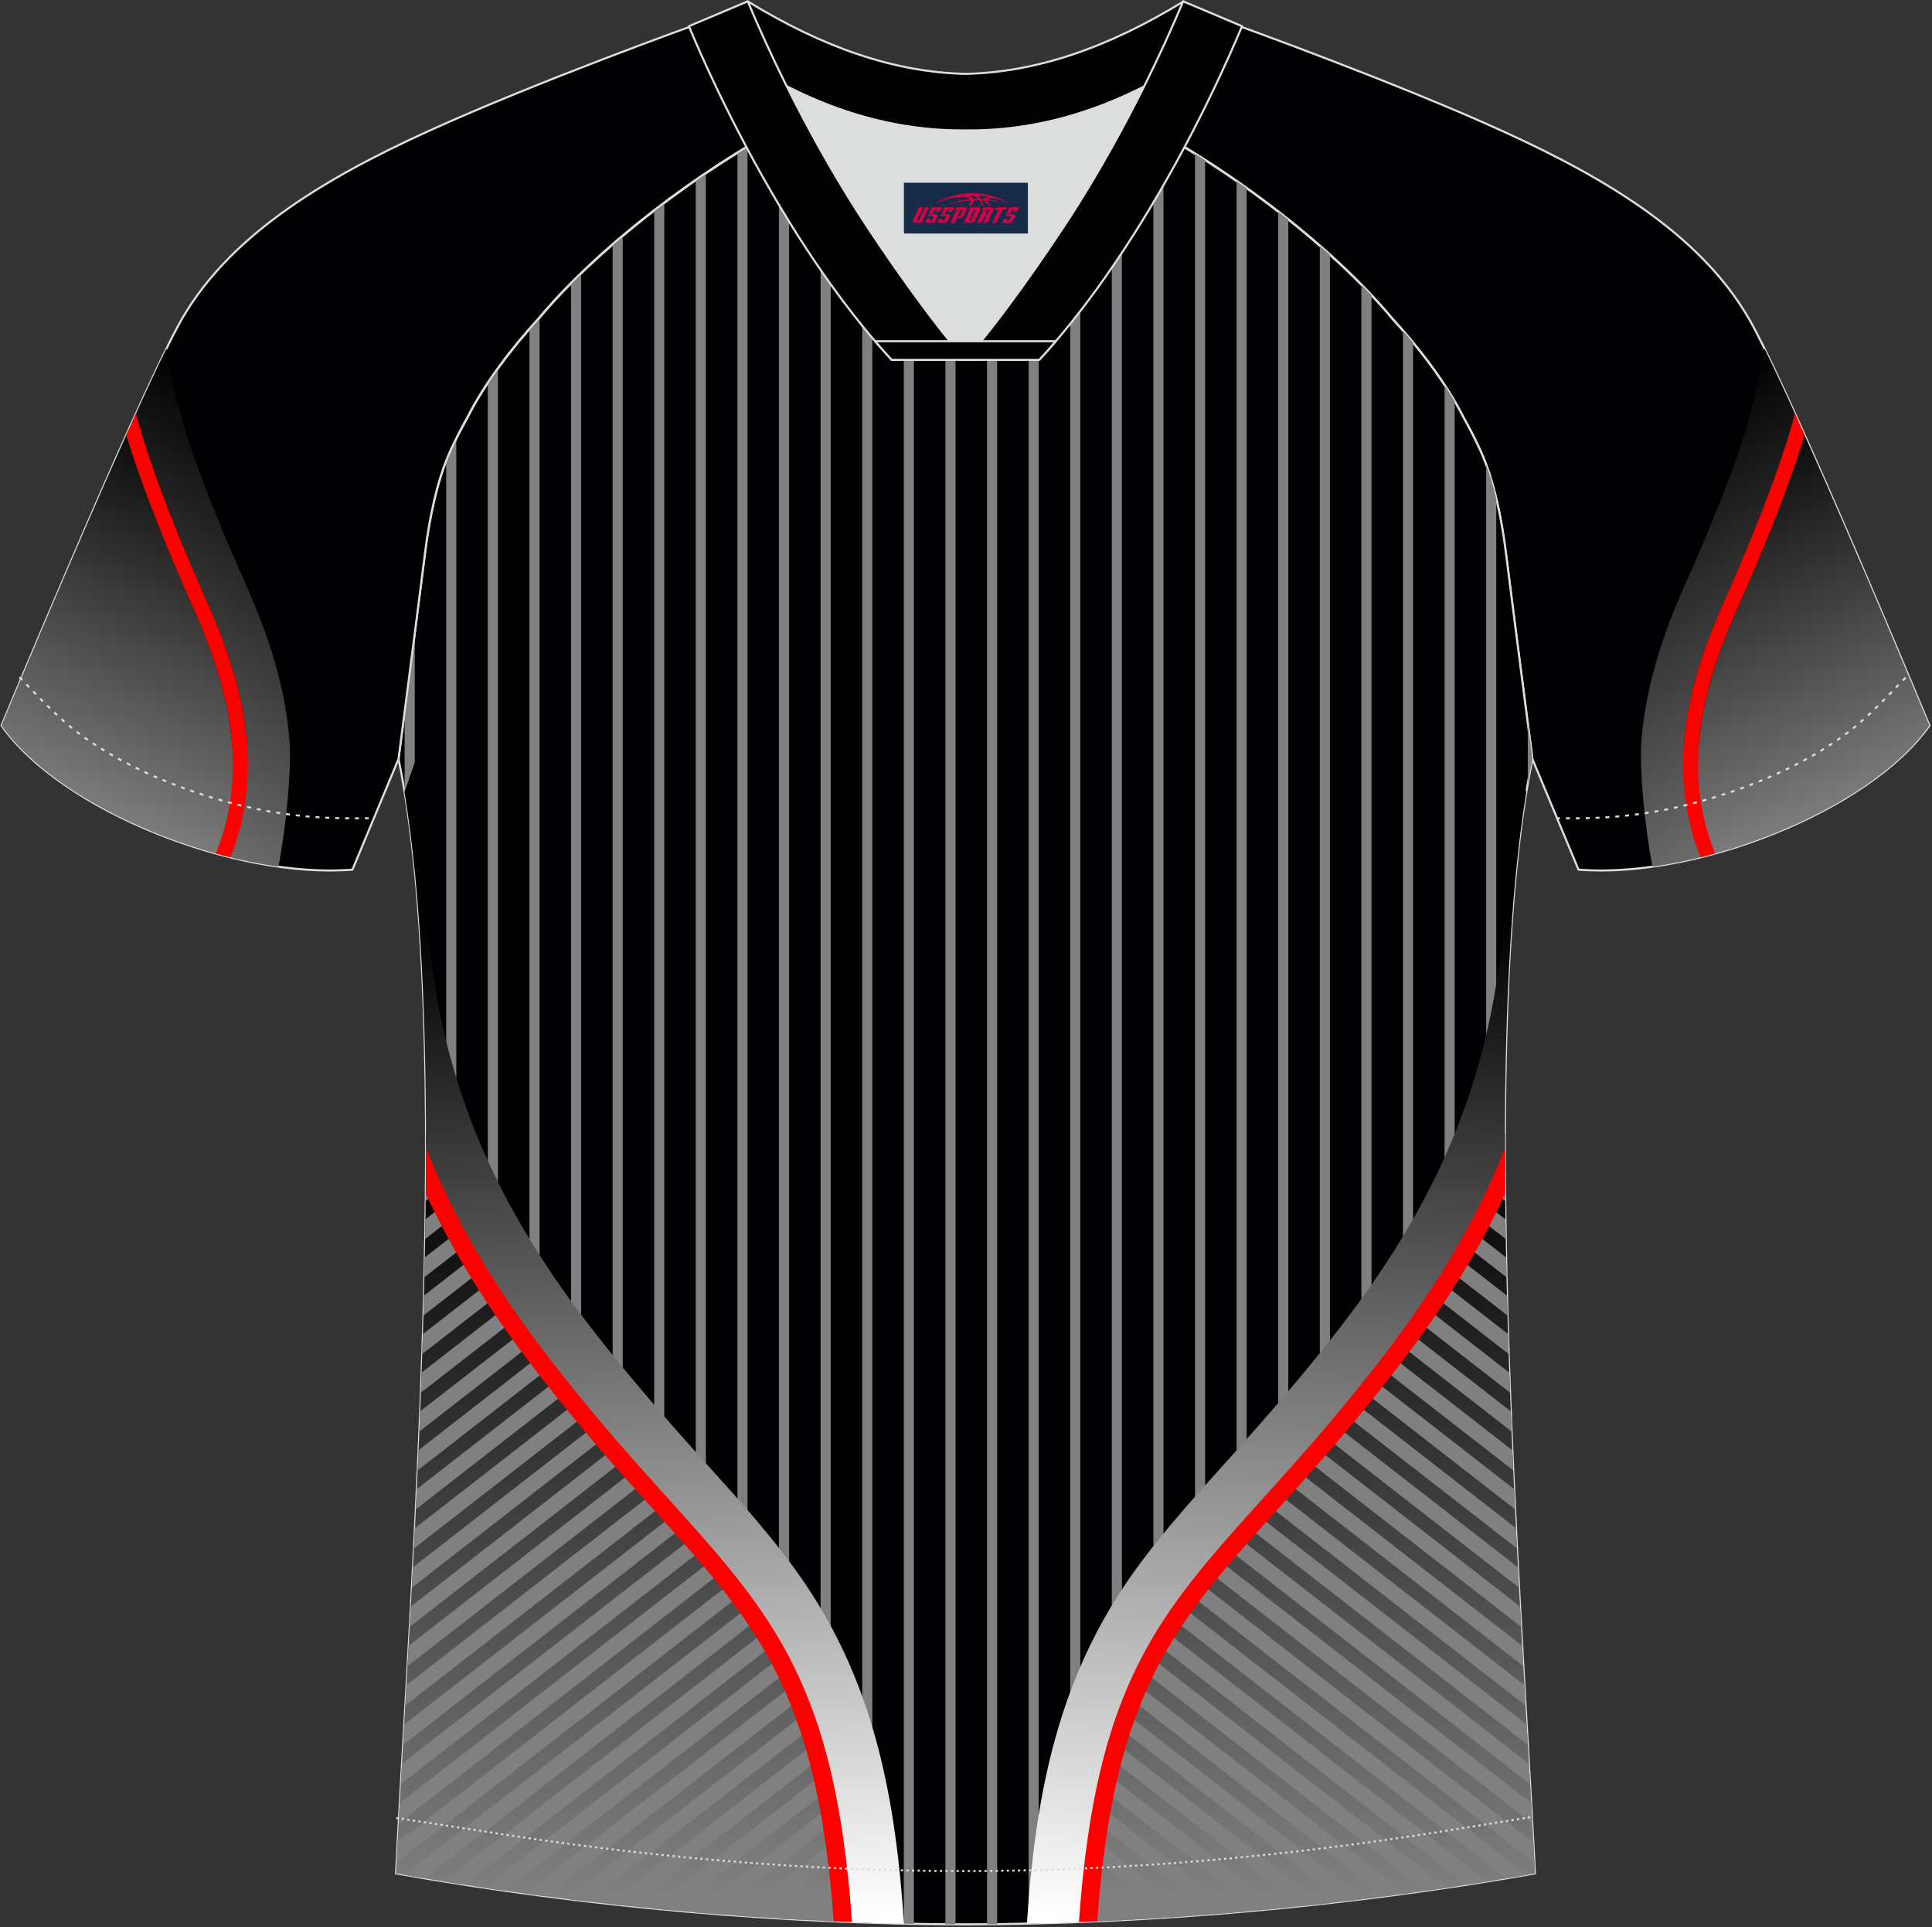 <?xml version="1.0" encoding="utf-8"?>
<!-- Generator: Adobe Illustrator 22.0.0, SVG Export Plug-In . SVG Version: 6.00 Build 0)  -->
<svg xmlns="http://www.w3.org/2000/svg" xmlns:xlink="http://www.w3.org/1999/xlink" version="1.1" id="图层_1" x="0px" y="0px" width="374px" height="373px" viewBox="0 0 374 373" enable-background="new 0 0 374 373" xml:space="preserve">
<rect x="0" y="0" width="374" height="373" fill="#333333" stroke="none"/>
<g>
	
		<path fill="#000002" stroke="#DCDDDD" stroke-width="0.4" stroke-linecap="round" stroke-linejoin="round" stroke-miterlimit="22.926" d="   M222,24.27c7.08-5.95,12.46-12.55,16.99-19.55c0,0,30.63,10.99,51.78,20.61c21.15,9.61,39.54,20.88,48.62,37.85   s34.11,77.23,34.11,77.23c-11.56,16.47-45.25,29.73-67.93,27.9l-8.92-21.4c0,0-3.8-29.24-5.12-39.81   c-0.85-6.78-2.31-14.06-4.84-19.68c-1.01-2.25-2.15-4.48-3.4-6.7c-3.26-6.51-8.77-13.67-13.7-19.02   C257.71,47.44,238.36,33.01,222,24.27z"/>
	
		<path fill="#000003" stroke="#DCDDDD" stroke-width="0.4" stroke-linecap="round" stroke-linejoin="round" stroke-miterlimit="22.926" d="   M291.54,107.21c1.27,10.18,4.85,37.71,5.11,39.69c-10.86,52.55-2.19,162.18,0.49,215.68c-36.81,6.52-75.42,9.82-110.24,9.86   c-34.82-0.03-73.43-3.33-110.24-9.86c2.68-53.5,11.35-163.13,0.49-215.68c0.25-1.98,3.83-29.51,5.11-39.69   c0.85-6.78,2.31-14.06,4.84-19.68c1.01-2.25,2.15-4.48,3.4-6.7c3.26-6.52,8.77-13.67,13.69-19.02   c11.2-13.44,29.03-27.02,44.74-35.86c0.96-0.54-1.02-15.4-0.07-15.91c3.94,3.32,25.19,3.25,30.33,6.12l-2.65,0.68   c6.1,2.82,12.98,4.24,19.71,4.26c6.74-0.02-2.74-1.43,3.36-4.26l5.69-2.51c5.14-2.86,16.2-2.27,20.14-5.59   c0.73,0.39-1.96,16.43-1.22,16.84c15.87,8.82,34.04,22.6,45.4,36.23c4.93,5.36,10.44,12.51,13.7,19.02c1.25,2.22,2.39,4.46,3.4,6.7   C289.23,93.16,290.7,100.44,291.54,107.21z"/>
	<path fill="#808080" d="M295.75,139.99c0.48,3.72,0.82,6.35,0.9,6.92c-0.32,1.53-0.61,3.12-0.9,4.74V139.99L295.75,139.99z    M295.75,337.52c0.53,9.23,1.02,17.68,1.39,25.06l-1.39,0.24V337.52L295.75,337.52z M289.65,363.87c-0.65,0.11-1.3,0.21-1.96,0.32   V89.98c0.76,2.05,1.41,4.27,1.96,6.55V363.87L289.65,363.87z M281.6,365.14c-0.65,0.1-1.3,0.2-1.96,0.29V74.57   c0.69,1.05,1.35,2.1,1.96,3.14V365.14L281.6,365.14z M273.55,366.3c-0.65,0.09-1.31,0.18-1.96,0.27V64.03   c0.65,0.75,1.31,1.52,1.96,2.32V366.3L273.55,366.3z M265.5,367.36c-0.65,0.08-1.3,0.16-1.96,0.24V55.15   c0.67,0.68,1.32,1.35,1.96,2.03V367.36L265.5,367.36z M257.45,368.32c-0.65,0.07-1.3,0.15-1.96,0.22V47.59   c0.66,0.58,1.31,1.15,1.96,1.73V368.32L257.45,368.32z M249.39,369.18c-0.65,0.06-1.3,0.13-1.96,0.19V40.98   c0.65,0.51,1.31,1.02,1.96,1.53V369.18L249.39,369.18z M241.34,369.95c-0.65,0.06-1.3,0.11-1.96,0.17V35.08   c0.65,0.45,1.31,0.91,1.96,1.38V369.95L241.34,369.95z M233.29,370.61c-0.65,0.05-1.3,0.1-1.96,0.15V29.78   c0.65,0.41,1.3,0.82,1.96,1.23V370.61L233.29,370.61z M225.23,371.17c-0.65,0.04-1.31,0.08-1.96,0.12V9.97   c0.75-0.3,1.41-0.65,1.96-1.07v4.67c-0.54,4.88-1.5,11.74-1.02,12.01c0.34,0.19,0.68,0.38,1.02,0.57V371.17L225.23,371.17z    M217.18,371.64c-0.65,0.03-1.31,0.07-1.96,0.1V11.8c0.66-0.1,1.31-0.21,1.96-0.32V371.64L217.18,371.64z M209.13,372   c-0.65,0.02-1.31,0.05-1.96,0.07V13.5c0.61-0.21,1.27-0.4,1.96-0.57V372L209.13,372z M201.08,372.26   c-0.65,0.02-1.31,0.03-1.96,0.05V17.07c0.15-0.08,0.3-0.16,0.48-0.23l1.48-0.65L201.08,372.26L201.08,372.26z M193.03,372.41   c-0.65,0.01-1.31,0.01-1.96,0.02V20.81c0.65,0.07,1.3,0.13,1.96,0.17V372.41L193.03,372.41z M184.97,372.44   c-0.65,0-1.3-0.01-1.96-0.01V19.24c0.65,0.18,1.3,0.36,1.96,0.51V372.44L184.97,372.44z M176.92,372.35   c-0.65-0.01-1.3-0.02-1.96-0.04V14.85c0.71,0.14,1.36,0.3,1.96,0.46v1.43l-0.39,0.1c0.13,0.06,0.26,0.12,0.39,0.18V372.35   L176.92,372.35z M168.87,372.15c-0.65-0.02-1.3-0.04-1.96-0.06V13.66c0.66,0.08,1.31,0.16,1.96,0.24V372.15L168.87,372.15z    M160.81,371.84c-0.65-0.03-1.3-0.06-1.96-0.09V12.69c0.64,0.09,1.29,0.17,1.96,0.26V371.84L160.81,371.84z M152.76,371.43   c-0.65-0.04-1.3-0.08-1.96-0.11V11.05c0.58,0.2,1.23,0.39,1.96,0.57V371.43L152.76,371.43z M144.71,370.92   c-0.65-0.05-1.3-0.09-1.96-0.14V29.6c0.65-0.41,1.31-0.8,1.96-1.19V370.92L144.71,370.92z M136.65,370.31   c-0.65-0.05-1.3-0.11-1.96-0.16V34.88c0.65-0.45,1.3-0.9,1.96-1.34V370.31L136.65,370.31z M128.6,369.59   c-0.65-0.06-1.3-0.13-1.96-0.19V40.76c0.65-0.5,1.3-1,1.96-1.49V369.59L128.6,369.59z M120.55,368.78   c-0.65-0.07-1.3-0.14-1.96-0.21V47.34c0.65-0.56,1.3-1.12,1.96-1.67V368.78L120.55,368.78z M112.5,367.88   c-0.65-0.08-1.3-0.16-1.96-0.23V54.85c0.64-0.65,1.29-1.29,1.96-1.93V367.88L112.5,367.88z M104.45,366.87   c-0.65-0.09-1.31-0.17-1.96-0.26V63.7c0.57-0.65,1.13-1.28,1.69-1.88l0.27-0.32V366.87L104.45,366.87z M96.39,365.76   c-0.65-0.09-1.31-0.19-1.96-0.29V74.12c0.63-0.94,1.28-1.88,1.96-2.81V365.76L96.39,365.76z M88.34,364.54   c-0.65-0.1-1.31-0.2-1.96-0.31V89.21c0.22-0.57,0.46-1.13,0.7-1.67c0.4-0.89,0.82-1.77,1.25-2.66v279.66H88.34z M80.29,363.22   c-0.65-0.11-1.31-0.23-1.96-0.34v-30.44c0.64-11.14,1.33-23.27,1.96-35.91V363.22L80.29,363.22z M80.29,168.48   c-0.54-5.35-1.18-10.4-1.96-15.1v-15.66c0.57-4.43,1.28-9.89,1.96-15.15V168.48z"/>
	
		<linearGradient id="SVGID_1_" gradientUnits="userSpaceOnUse" x1="-2868.856" y1="941.357" x2="-2867.169" y2="794.84" gradientTransform="matrix(1 0 0 -1 2989.456 1161.948)">
		<stop offset="0" style="stop-color:#000001"/>
		<stop offset="1" style="stop-color:#808080"/>
	</linearGradient>
	<path fill="url(#SVGID_1_)" d="M82.46,219.25c5.78,16.43,13.52,34.15,22.78,45.12c21.1,24.99,40.46,36.85,47.83,47.2   c7.38,10.35,6.51,18.33,11.02,37.86c1.71,7.39,2.96,15.48,3.85,22.68c-29.58-0.98-61.05-4.17-91.3-9.53   C78.39,328.05,82.61,270.12,82.46,219.25z"/>
	<path fill="#808080" d="M164.83,372.01c-1.53-0.06-3.07-0.12-4.6-0.19l6.96-5.42c0.17,1.15,0.32,2.29,0.47,3.41L164.83,372.01   L164.83,372.01z M156,371.61l10.73-8.34c-0.17-1.11-0.35-2.23-0.54-3.36l-14.71,11.44C152.98,371.44,154.49,371.53,156,371.61   L156,371.61z M147.31,371.09l18.33-14.26c-0.2-1.1-0.42-2.19-0.64-3.28l-22.15,17.23C144.34,370.89,145.83,370.99,147.31,371.09   L147.31,371.09z M138.76,370.47l25.6-19.92c-0.08-0.38-0.17-0.75-0.25-1.12c-0.17-0.71-0.32-1.41-0.48-2.09l-29.27,22.77   C135.83,370.24,137.29,370.36,138.76,370.47L138.76,370.47z M130.33,369.75l32.66-25.41c-0.24-1.13-0.45-2.22-0.66-3.27L126,369.33   C127.44,369.48,128.89,369.62,130.33,369.75L130.33,369.75z M122.02,368.94l39.73-30.91c-0.21-1.15-0.41-2.25-0.6-3.31   l-43.39,33.76C119.18,368.64,120.6,368.79,122.02,368.94L122.02,368.94z M113.84,368.03l46.75-36.37   c-0.21-1.14-0.42-2.23-0.64-3.28l-50.31,39.14C111.03,367.7,112.44,367.87,113.84,368.03L113.84,368.03z M105.77,367.04   c-1.38-0.18-2.76-0.36-4.15-0.55l56.8-44.19c0.31,1.01,0.6,2.04,0.86,3.11L105.77,367.04L105.77,367.04z M97.8,365.96   c-1.36-0.19-2.73-0.39-4.09-0.6l62.49-48.62c0.46,0.93,0.88,1.86,1.25,2.81L97.8,365.96L97.8,365.96z M89.95,364.79   c-1.35-0.21-2.69-0.42-4.03-0.64l67.31-52.37c0.6,0.85,1.14,1.68,1.63,2.51L89.95,364.79L89.95,364.79z M82.21,363.55   c-1.33-0.22-2.65-0.45-3.98-0.68l71.33-55.49c0.71,0.76,1.38,1.5,1.99,2.23L82.21,363.55L82.21,363.55z M76.76,360.51   c0.07-1.28,0.14-2.6,0.21-3.94l68.45-53.26c0.76,0.71,1.49,1.4,2.18,2.08L76.76,360.51L76.76,360.51z M77.17,352.92l0.22-3.95   l63.7-49.56c0.78,0.69,1.53,1.36,2.26,2.02L77.17,352.92L77.17,352.92z M77.59,345.31l0.23-3.95l58.87-45.8l2.29,2L77.59,345.31   L77.59,345.31z M78.03,337.7l0.23-3.95l54.05-42.05c0.77,0.68,1.53,1.35,2.27,2.01L78.03,337.7L78.03,337.7z M78.47,330.08   l0.22-3.95l49.27-38.33c0.76,0.69,1.51,1.37,2.24,2.03L78.47,330.08L78.47,330.08z M78.9,322.47l47-36.57   c-0.73-0.67-1.46-1.36-2.2-2.06l-44.58,34.69L78.9,322.47L78.9,322.47z M79.32,314.86l42.36-32.96c-0.71-0.69-1.43-1.39-2.15-2.1   l-39.99,31.12L79.32,314.86L79.32,314.86z M79.74,307.27l37.83-29.44c-0.69-0.7-1.39-1.42-2.1-2.15l-35.53,27.64L79.74,307.27   L79.74,307.27z M80.13,299.69l33.43-26c-0.68-0.72-1.35-1.45-2.04-2.19l-31.19,24.26C80.26,297.07,80.2,298.39,80.13,299.69   L80.13,299.69z M80.5,292.12l29.15-22.68c-0.66-0.73-1.32-1.48-1.98-2.24l-26.99,21L80.5,292.12L80.5,292.12z M80.85,284.58   c0.06-1.3,0.12-2.6,0.17-3.91l22.95-17.86c0.42,0.53,0.84,1.06,1.27,1.56c0.21,0.25,0.42,0.49,0.63,0.74L80.85,284.58L80.85,284.58   z M81.18,277.05c0.05-1.3,0.11-2.6,0.16-3.9l19.27-14.99c0.56,0.84,1.13,1.66,1.7,2.45L81.18,277.05L81.18,277.05z M81.48,269.54   c0.05-1.29,0.1-2.59,0.14-3.89l15.93-12.39c0.51,0.87,1.03,1.73,1.56,2.56L81.48,269.54L81.48,269.54z M81.74,262.06l14.43-11.22   c-0.48-0.87-0.96-1.76-1.43-2.66l-12.87,10.01C81.82,259.48,81.78,260.77,81.74,262.06L81.74,262.06z M81.97,254.61l11.48-8.93   c-0.45-0.9-0.9-1.82-1.34-2.74l-10.03,7.81C82.04,252.04,82.01,253.33,81.97,254.61L81.97,254.61z M82.16,247.19   c0.03-1.28,0.06-2.56,0.08-3.84l7.41-5.76c0.41,0.94,0.83,1.87,1.26,2.8L82.16,247.19L82.16,247.19z M82.31,239.8l6.21-4.83   c-0.4-0.95-0.8-1.9-1.19-2.85l-4.96,3.86C82.35,237.25,82.33,238.52,82.31,239.8L82.31,239.8z M82.41,232.44   c0.01-1.27,0.02-2.54,0.04-3.8l2.69-2.09c0.37,0.97,0.75,1.93,1.13,2.9L82.41,232.44L82.41,232.44z M82.46,225.13   c0-1.26,0.01-2.52,0.01-3.78l0.58-0.45c0.35,0.98,0.71,1.96,1.07,2.94L82.46,225.13z"/>
	
		<linearGradient id="SVGID_2_" gradientUnits="userSpaceOnUse" x1="-2868.466" y1="989.263" x2="-2856.267" y2="789.023" gradientTransform="matrix(1 0 0 -1 2989.456 1161.948)">
		<stop offset="0.017" style="stop-color:#000001"/>
		<stop offset="1" style="stop-color:#FFFFFF"/>
	</linearGradient>
	<path fill="url(#SVGID_2_)" d="M82.45,226.82c5.38,12.47,12.42,23.86,20.85,35.02c34.73,45.95,55.4,48.35,59.83,109.89l0.19,0.22   c3.92,0.16,7.81,0.28,11.67,0.36c-1.57-23.71-5.55-45.81-19.2-65.9c-5.7-8.39-12.57-15.92-19.35-23.44   c-8.29-9.2-16.26-18.35-23.74-28.24c-19.88-26.3-29.41-51.82-30.56-85.15l-1.32-23.54l-2.51,7.25   C81.57,173.02,82.6,199.11,82.45,226.82z"/>
	<path fill="#FF0001" d="M82.47,222.23c5.5,13.87,13.03,26.35,22.25,38.54c9.16,12.12,17.4,21.26,24.6,29.24   c20.2,22.39,32.36,35.89,35.61,81.99c-1.18-0.05-2.36-0.1-3.54-0.15c-3.21-44.57-15.06-57.71-34.69-79.48   c-7.21-8-15.47-17.15-24.79-29.49c-7.71-10.21-14.27-20.61-19.48-31.83C82.45,228.1,82.47,225.16,82.47,222.23z"/>
	
		<path fill="#000002" stroke="#DCDDDD" stroke-width="0.4" stroke-linecap="round" stroke-linejoin="round" stroke-miterlimit="22.926" d="   M151.8,24.27c-7.08-5.95-12.46-12.55-16.99-19.55c0,0-30.63,10.99-51.78,20.61c-21.15,9.61-39.54,20.88-48.62,37.85   S0.3,140.41,0.3,140.41c11.56,16.47,45.25,29.73,67.93,27.9l8.91-21.4c0,0,3.8-29.24,5.12-39.81c0.85-6.78,2.31-14.06,4.84-19.68   c1.01-2.25,2.15-4.48,3.4-6.7c3.26-6.51,8.77-13.67,13.69-19.02C116.08,47.44,135.43,33.01,151.8,24.27z"/>
	
		<linearGradient id="SVGID_3_" gradientUnits="userSpaceOnUse" x1="-2926.857" y1="1076.133" x2="-2975.426" y2="997.136" gradientTransform="matrix(1 0 0 -1 2989.456 1161.948)">
		<stop offset="0" style="stop-color:#000000"/>
		<stop offset="1" style="stop-color:#808081"/>
	</linearGradient>
	<path fill="url(#SVGID_3_)" d="M56.04,143.4c-0.79-10.59-4.19-20.79-8.51-30.43c-3.52-7.85-6.86-15.9-9.76-24   c-0.12-0.32-0.24-0.66-0.36-1.01c-2.58-7.18-3.82-13.48-5.18-20.51c-1.92,3.89-4.22,8.84-6.7,14.33c1.4,3.12,3.41,6.99,4.48,9.97   c2.76,7.7,6.43,16.65,10,24.6c4.08,9.1,7.11,18.34,7.81,27.67c0.11,1.49-0.73,3.58-0.74,5.08c0.35,0.15-2.38,10.05-4.13,16.41   c3.68,0.97,7.35,1.72,10.94,2.23C55.33,160.53,56.46,149.06,56.04,143.4z"/>
	
		<linearGradient id="SVGID_4_" gradientUnits="userSpaceOnUse" x1="-2939.836" y1="1075.333" x2="-2970.751" y2="1002.504" gradientTransform="matrix(1 0 0 -1 2989.456 1161.948)">
		<stop offset="0" style="stop-color:#000000"/>
		<stop offset="1" style="stop-color:#808081"/>
	</linearGradient>
	<path fill="url(#SVGID_4_)" d="M37.36,117.54c-3.58-7.98-7.28-17-10.08-24.81c-0.77-2.14-1.65-6.51-2.36-9.6   C14.1,107.19,0.29,140.41,0.29,140.41c7.65,10.9,25,20.39,42.43,25.04c1.48-6.75,3.24-15.27,3.24-17.62c0-1.17-0.95-2.57-1.03-3.6   C44.27,135.31,41.33,126.38,37.36,117.54z"/>
	<path fill="#FF0000" d="M26.33,80.01c0.78,3.18,2.07,7.24,3.68,11.74c2.76,7.7,6.43,16.65,10,24.6c4.08,9.1,7.11,18.34,7.81,27.67   c0.55,7.29-0.33,14.6-3.22,21.91c-0.94-0.23-1.89-0.48-2.83-0.74c2.3-5.69,3.3-11.38,3.31-17.06c0-1.3-0.05-2.6-0.15-3.9   c-0.67-8.92-3.61-17.85-7.58-26.69c-3.58-7.98-7.28-17-10.08-24.81c-1.1-3.08-2.07-5.99-2.83-8.57   C25.1,82.75,25.72,81.36,26.33,80.01z"/>
	
		<linearGradient id="SVGID_5_" gradientUnits="userSpaceOnUse" x1="-3397.612" y1="1076.133" x2="-3446.181" y2="997.136" gradientTransform="matrix(-1 0 0 -1 -3086.421 1161.948)">
		<stop offset="0" style="stop-color:#000000"/>
		<stop offset="1" style="stop-color:#808081"/>
	</linearGradient>
	<path fill="url(#SVGID_5_)" d="M319.9,167.74c3.59-0.51,7.27-1.26,10.94-2.23c-1.75-6.36-4.48-16.27-4.13-16.41   c-0.01-1.5-0.85-3.58-0.74-5.08c0.7-9.33,3.73-18.57,7.81-27.67c3.56-7.95,7.24-16.89,10-24.6c1.07-2.98,3.08-6.85,4.48-9.97   c-2.48-5.49-4.78-10.43-6.7-14.33c-1.35,7.03-2.6,13.32-5.18,20.51c-0.13,0.35-0.25,0.69-0.36,1.01c-2.9,8.1-6.24,16.15-9.76,24   c-4.32,9.64-7.71,19.83-8.51,30.43C317.33,149.06,318.46,160.53,319.9,167.74z"/>
	
		<linearGradient id="SVGID_6_" gradientUnits="userSpaceOnUse" x1="-3410.585" y1="1075.331" x2="-3441.5" y2="1002.501" gradientTransform="matrix(-1 0 0 -1 -3086.421 1161.948)">
		<stop offset="0" style="stop-color:#000000"/>
		<stop offset="1" style="stop-color:#808081"/>
	</linearGradient>
	<path fill="url(#SVGID_6_)" d="M328.85,144.23c-0.08,1.03-1.03,2.43-1.03,3.6c0,2.34,1.76,10.86,3.24,17.62   c17.43-4.64,34.77-14.13,42.43-25.04c0,0-13.8-33.23-24.63-57.28c-0.7,3.09-1.59,7.46-2.36,9.6c-2.8,7.81-6.5,16.83-10.08,24.81   C332.46,126.38,329.52,135.31,328.85,144.23z"/>
	<path fill="#FF0000" d="M349.33,84.16c-0.76,2.58-1.72,5.48-2.83,8.57c-2.8,7.81-6.5,16.83-10.08,24.81   c-3.97,8.84-6.91,17.77-7.58,26.69c-0.1,1.3-0.15,2.6-0.14,3.9c0.01,5.68,1.01,11.37,3.31,17.06c-0.94,0.26-1.89,0.51-2.83,0.74   c-2.9-7.31-3.77-14.63-3.22-21.91c0.7-9.33,3.73-18.57,7.81-27.67c3.56-7.95,7.24-16.89,10-24.6c1.61-4.49,2.9-8.56,3.68-11.74   C348.07,81.36,348.7,82.75,349.33,84.16z"/>
	<path fill="none" stroke="#DCDDDD" stroke-width="0.38" stroke-miterlimit="22.926" stroke-dasharray="0.765,1.147" d="   M3.78,131.08c2.92,3.02,6.09,6.41,9.27,9.1c10.32,8.74,27.36,15.21,41.61,17.27c5.61,0.82,10.34,0.99,16.71,0.91"/>
	<g>
		
			<linearGradient id="SVGID_7_" gradientUnits="userSpaceOnUse" x1="-4825.917" y1="941.359" x2="-4824.23" y2="794.843" gradientTransform="matrix(-1 0 0 -1 -4572.737 1161.948)">
			<stop offset="0" style="stop-color:#000001"/>
			<stop offset="1" style="stop-color:#808080"/>
		</linearGradient>
		<path fill="url(#SVGID_7_)" d="M297.14,362.59c-30.26,5.36-61.72,8.55-91.3,9.53c0.89-7.2,2.14-15.29,3.85-22.68    c4.52-19.54,3.65-27.52,11.02-37.86c7.38-10.35,26.73-22.21,47.83-47.2c9.26-10.97,17.01-28.69,22.78-45.12    C291.18,270.12,295.4,328.05,297.14,362.59z"/>
		<path fill="#808080" d="M208.95,372.01l-2.83-2.2c0.15-1.12,0.3-2.26,0.47-3.41l6.96,5.42    C212.02,371.89,210.48,371.95,208.95,372.01L208.95,372.01z M217.79,371.61c1.51-0.08,3.01-0.16,4.53-0.25l-14.71-11.44    c-0.19,1.12-0.37,2.24-0.54,3.35L217.79,371.61L217.79,371.61z M226.48,371.09c1.48-0.1,2.97-0.2,4.46-0.31l-22.15-17.23    c-0.22,1.09-0.43,2.18-0.64,3.28L226.48,371.09L226.48,371.09z M235.03,370.47c1.46-0.11,2.93-0.24,4.39-0.36l-29.27-22.77    c-0.15,0.68-0.31,1.38-0.48,2.09c-0.09,0.37-0.17,0.74-0.25,1.12L235.03,370.47L235.03,370.47z M243.46,369.75    c1.44-0.13,2.88-0.27,4.32-0.41l-36.33-28.26c-0.2,1.05-0.42,2.14-0.66,3.27L243.46,369.75L243.46,369.75z M251.76,368.94    c1.42-0.15,2.84-0.3,4.26-0.46l-43.39-33.76c-0.19,1.06-0.39,2.16-0.6,3.31L251.76,368.94L251.76,368.94z M259.95,368.03    c1.4-0.16,2.8-0.33,4.2-0.5l-50.31-39.14c-0.22,1.05-0.43,2.14-0.64,3.27L259.95,368.03L259.95,368.03z M268.02,367.04    l-53.51-41.63c0.26-1.07,0.54-2.1,0.86-3.11l56.8,44.19C270.79,366.68,269.41,366.86,268.02,367.04L268.02,367.04z M275.99,365.96    l-59.65-46.41c0.37-0.94,0.78-1.87,1.25-2.81l62.49,48.62C278.71,365.57,277.35,365.77,275.99,365.96L275.99,365.96z     M283.84,364.79l-64.91-50.5c0.49-0.82,1.04-1.66,1.63-2.51l67.31,52.37C286.53,364.37,285.18,364.58,283.84,364.79L283.84,364.79    z M291.58,363.55l-69.34-53.95c0.61-0.73,1.28-1.47,1.99-2.23l71.33,55.49C294.24,363.1,292.91,363.32,291.58,363.55    L291.58,363.55z M297.03,360.51l-70.84-55.12c0.69-0.68,1.42-1.37,2.18-2.08l68.45,53.26    C296.89,357.91,296.96,359.23,297.03,360.51L297.03,360.51z M296.62,352.92l-66.19-51.49c0.73-0.66,1.48-1.33,2.26-2.02    l63.71,49.56L296.62,352.92L296.62,352.92z M296.2,345.31l-61.39-47.76l2.29-2l58.87,45.8L296.2,345.31L296.2,345.31z     M295.76,337.7l-56.55-43.99c0.74-0.65,1.5-1.32,2.27-2.01l54.05,42.05L295.76,337.7L295.76,337.7z M295.32,330.08l-51.74-40.25    c0.74-0.66,1.49-1.34,2.24-2.03l49.27,38.33L295.32,330.08L295.32,330.08z M294.89,322.47l-0.22-3.95l-44.58-34.68    c-0.74,0.7-1.48,1.39-2.2,2.06L294.89,322.47L294.89,322.47z M294.46,314.86l-0.21-3.94l-39.99-31.12    c-0.72,0.71-1.44,1.41-2.15,2.1L294.46,314.86L294.46,314.86z M294.05,307.27l-0.21-3.94l-35.53-27.64    c-0.7,0.73-1.4,1.45-2.1,2.15L294.05,307.27L294.05,307.27z M293.66,299.69c-0.07-1.3-0.13-2.61-0.2-3.93l-31.19-24.27    c-0.68,0.74-1.36,1.48-2.04,2.19L293.66,299.69L293.66,299.69z M293.29,292.12l-0.19-3.92l-26.99-21    c-0.66,0.76-1.32,1.5-1.98,2.24L293.29,292.12L293.29,292.12z M292.93,284.58l-25.02-19.46c0.21-0.25,0.42-0.49,0.63-0.74    c0.43-0.51,0.85-1.03,1.27-1.56l22.95,17.86C292.82,281.97,292.87,283.28,292.93,284.58L292.93,284.58z M292.61,277.05    l-21.13-16.44c0.57-0.79,1.14-1.61,1.7-2.45l19.27,14.99C292.5,274.45,292.55,275.75,292.61,277.05L292.61,277.05z M292.31,269.54    l-17.63-13.72c0.52-0.84,1.04-1.69,1.56-2.56l15.93,12.4C292.22,266.95,292.26,268.25,292.31,269.54L292.31,269.54z     M292.05,262.06c-0.04-1.29-0.08-2.58-0.12-3.87l-12.87-10.01c-0.47,0.9-0.95,1.79-1.43,2.66L292.05,262.06L292.05,262.06z     M291.82,254.61c-0.04-1.29-0.07-2.57-0.11-3.86l-10.04-7.81c-0.44,0.92-0.89,1.83-1.34,2.74L291.82,254.61L291.82,254.61z     M291.63,247.19l-8.75-6.8c0.42-0.93,0.84-1.86,1.26-2.8l7.41,5.76C291.57,244.63,291.6,245.91,291.63,247.19L291.63,247.19z     M291.48,239.8c-0.02-1.28-0.04-2.55-0.06-3.82l-4.96-3.86c-0.39,0.96-0.79,1.91-1.19,2.85L291.48,239.8L291.48,239.8z     M291.38,232.44l-3.85-3c0.38-0.97,0.76-1.93,1.13-2.9l2.69,2.09C291.36,229.91,291.37,231.17,291.38,232.44L291.38,232.44z     M289.67,223.84c0.36-0.98,0.72-1.96,1.07-2.94l0.58,0.45c0,1.26,0,2.52,0.01,3.78L289.67,223.84z"/>
		
			<linearGradient id="SVGID_8_" gradientUnits="userSpaceOnUse" x1="-4825.527" y1="989.264" x2="-4813.328" y2="789.021" gradientTransform="matrix(-1 0 0 -1 -4572.737 1161.948)">
			<stop offset="0.017" style="stop-color:#000001"/>
			<stop offset="1" style="stop-color:#FFFFFF"/>
		</linearGradient>
		<path fill="url(#SVGID_8_)" d="M295.47,153.29l-2.51-7.25l-1.32,23.54c-1.15,33.33-10.68,58.85-30.56,85.15    c-7.48,9.89-15.45,19.04-23.74,28.24c-6.78,7.52-13.64,15.05-19.35,23.44c-13.65,20.09-17.64,42.2-19.2,65.9    c3.86-0.08,7.75-0.2,11.67-0.36l0.19-0.22c4.43-61.54,25.1-63.94,59.83-109.89c8.43-11.16,15.47-22.56,20.85-35.02    C291.19,199.11,292.21,173.02,295.47,153.29z"/>
		<path fill="#FF0001" d="M291.36,231.06c-5.21,11.23-11.77,21.63-19.48,31.83c-9.32,12.33-17.57,21.49-24.79,29.49    c-19.63,21.77-31.48,34.91-34.69,79.48c-1.18,0.05-2.36,0.1-3.54,0.15c3.25-46.1,15.41-59.6,35.61-81.99    c7.2-7.98,15.44-17.13,24.6-29.24c9.22-12.19,16.75-24.67,22.25-38.54C291.32,225.16,291.34,228.1,291.36,231.06z"/>
	</g>
	<path fill="none" stroke="#DCDDDD" stroke-width="0.38" stroke-miterlimit="22.926" stroke-dasharray="0.765,1.147" d="   M368.87,131.16c-2.9,3-6.04,6.35-9.19,9.02c-10.32,8.74-27.36,15.21-41.6,17.27c-5.61,0.82-10.34,0.99-16.71,0.91"/>
	<path stroke="#DCDDDD" stroke-width="0.4" stroke-linecap="round" stroke-linejoin="round" stroke-miterlimit="22.926" d="   M145.43,12.82c13.69,8.44,27.53,12.57,41.51,12.42c13.98,0.15,27.82-3.98,41.51-12.42c1.75-6.97,0.69-12.56,0.69-12.56   c-14.63,8.96-28.42,13.72-42.2,14.04c-13.77-0.31-27.57-5.07-42.2-14.04C144.75,0.26,143.68,5.86,145.43,12.82z"/>
	<path fill="#DCDDDD" d="M218.12,18.37c-10.31,4.7-20.7,6.99-31.17,6.88c-10.47,0.11-20.86-2.17-31.17-6.88   c-1.16-0.53-2.32-1.09-3.48-1.68c4.1,8.24,8.69,16.46,13.6,24.17c4.88,7.67,14.79,21.97,21.04,28.72l-0.04,0.06   c6.25-6.75,16.15-21.05,21.04-28.72c4.91-7.71,9.5-15.93,13.6-24.17l0.02-0.04C220.41,17.29,219.26,17.84,218.12,18.37z"/>
	<path stroke="#DCDDDD" stroke-width="0.4" stroke-linecap="round" stroke-linejoin="round" stroke-miterlimit="22.926" d="   M152.12,16.34c-2.69-5.4-5.16-10.81-7.37-16.08l-11.4,4.81c3.2,7.6,6.93,15.49,11.06,23.25c8.22,15.44,18,30.33,28.21,41.32h14.28   l0.04-0.06c-6.25-6.75-16.15-21.05-21.04-28.72c-4.91-7.71-9.5-15.93-13.6-24.17C152.23,16.57,152.17,16.45,152.12,16.34z"/>
	<path stroke="#DCDDDD" stroke-width="0.4" stroke-linecap="round" stroke-linejoin="round" stroke-miterlimit="22.926" d="   M221.67,16.34c2.68-5.4,5.16-10.81,7.37-16.08l11.4,4.81c-3.2,7.6-6.93,15.49-11.06,23.25c-8.22,15.44-18,30.33-28.21,41.32h-14.28   l-0.04-0.06c6.25-6.75,16.15-21.05,21.04-28.72c4.91-7.71,9.5-15.93,13.6-24.17C221.56,16.57,221.62,16.45,221.67,16.34z"/>
	<path stroke="#DCDDDD" stroke-width="0.4" stroke-linecap="round" stroke-linejoin="round" stroke-miterlimit="22.926" d="   M186.9,69.64h14.28c1.08-1.16,2.15-2.36,3.21-3.6h-14.38h-0.09h-6.05H169.4c1.07,1.24,2.14,2.44,3.21,3.6H186.9z"/>
	<path fill="none" stroke="#DCDDDD" stroke-width="0.38" stroke-miterlimit="22.926" stroke-dasharray="0.432,0.648" d="   M76.71,351.85c1.31,0.21,15.14,2.3,16.45,2.51c30.89,4.95,61.94,7.77,93.3,7.77c30.85,0,61.41-2.73,91.81-7.53   c1.81-0.28,16.13-2.59,17.94-2.89"/>
	
</g>
<g id="tag_logo">
	<rect y="35.37" fill="#162B48" width="24" height="9.818" x="174.98"/>
	<g>
		<path fill="#D30044" d="M190.94,38.56l0.005-0.011c0.131-0.311,1.085-0.262,2.351,0.071c0.715,0.24,1.44,0.54,2.193,0.9    c-0.218-0.147-0.447-0.289-0.682-0.42l0.011,0.005l-0.011-0.005c-1.478-0.845-3.218-1.418-5.1-1.62    c-1.282-0.115-1.658-0.082-2.411-0.055c-2.449,0.142-4.68,0.905-6.458,2.095c1.26-0.638,2.722-1.075,4.195-1.336    c1.467-0.18,2.476-0.033,2.771,0.344c-1.691,0.175-3.469,0.633-4.555,1.075c1.156-0.338,2.967-0.665,4.647-0.813    c0.016,0.251-0.115,0.567-0.415,0.96h0.475c0.376-0.382,0.584-0.725,0.595-1.004c0.333-0.022,0.66-0.033,0.971-0.033    C189.77,39,189.98,39.35,190.18,39.74h0.262c-0.125-0.344-0.295-0.687-0.518-1.036c0.207,0,0.393,0.005,0.567,0.011    c0.104,0.267,0.496,0.66,1.058,1.025h0.245c-0.442-0.365-0.753-0.753-0.835-1.004c1.047,0.065,1.696,0.224,2.885,0.513    C192.76,38.82,192.02,38.65,190.94,38.56z M188.5,38.47c-0.164-0.295-0.655-0.485-1.402-0.551    c0.464-0.033,0.922-0.055,1.364-0.055c0.311,0.147,0.589,0.344,0.84,0.589C189.04,38.45,188.77,38.46,188.5,38.47z M190.48,38.52c-0.224-0.016-0.458-0.027-0.715-0.044c-0.147-0.202-0.311-0.398-0.502-0.6c0.082,0,0.164,0.005,0.24,0.011    c0.72,0.033,1.429,0.125,2.138,0.273C190.97,38.12,190.59,38.28,190.48,38.52z"/>
		<path fill="#D30044" d="M177.9,40.1L176.73,42.65C176.55,43.02,176.82,43.16,177.3,43.16l0.873,0.005    c0.115,0,0.251-0.049,0.327-0.175l1.342-2.891H179.06L177.84,42.73H177.67c-0.147,0-0.185-0.033-0.147-0.125l1.156-2.504H177.9L177.9,40.1z M179.76,41.45h1.271c0.36,0,0.584,0.125,0.442,0.425L181,42.91C180.9,43.13,180.63,43.16,180.4,43.16H179.48c-0.267,0-0.442-0.136-0.349-0.333l0.235-0.513h0.742L179.93,42.69C179.91,42.74,179.95,42.75,180.01,42.75h0.18    c0.082,0,0.125-0.016,0.147-0.071l0.376-0.813c0.011-0.022,0.011-0.044-0.055-0.044H179.59L179.76,41.45L179.76,41.45z M180.58,41.38h-0.78l0.475-1.025c0.098-0.218,0.338-0.256,0.578-0.256H182.3L181.91,40.94L181.13,41.06l0.262-0.562H181.1c-0.082,0-0.12,0.016-0.147,0.071L180.58,41.38L180.58,41.38z M182.17,41.45L182,41.82h1.069c0.06,0,0.06,0.016,0.049,0.044    L182.74,42.68C182.72,42.73,182.68,42.75,182.6,42.75H182.42c-0.055,0-0.104-0.011-0.082-0.06l0.175-0.376H181.77L181.54,42.83C181.44,43.02,181.62,43.16,181.89,43.16h0.916c0.24,0,0.502-0.033,0.605-0.251l0.475-1.031c0.142-0.3-0.082-0.425-0.442-0.425H182.17L182.17,41.45z M182.98,41.38l0.371-0.818c0.022-0.055,0.06-0.071,0.147-0.071h0.295L183.53,41.05l0.791-0.115l0.387-0.845H183.26c-0.24,0-0.48,0.038-0.578,0.256L182.21,41.38L182.98,41.38L182.98,41.38z M185.38,41.84h0.278c0.087,0,0.153-0.022,0.202-0.115    l0.496-1.075c0.033-0.076-0.011-0.12-0.125-0.12H184.83l0.431-0.431h1.522c0.355,0,0.485,0.153,0.393,0.355l-0.676,1.445    c-0.06,0.125-0.175,0.333-0.644,0.327l-0.649-0.005L184.77,43.16H183.99l1.178-2.558h0.785L185.38,41.84L185.38,41.84z     M187.97,42.65c-0.022,0.049-0.06,0.076-0.142,0.076h-0.191c-0.082,0-0.109-0.027-0.082-0.076l0.944-2.051h-0.785l-0.987,2.138    c-0.125,0.273,0.115,0.415,0.453,0.415h0.72c0.327,0,0.649-0.071,0.769-0.322l1.085-2.384c0.093-0.202-0.06-0.355-0.415-0.355    h-1.533l-0.431,0.431h1.38c0.115,0,0.164,0.033,0.131,0.104L187.97,42.65L187.97,42.65z M190.69,41.52h0.278    c0.087,0,0.158-0.022,0.202-0.115l0.344-0.753c0.033-0.076-0.011-0.12-0.125-0.12h-1.402l0.425-0.431h1.527    c0.355,0,0.485,0.153,0.393,0.355l-0.529,1.124c-0.044,0.093-0.147,0.18-0.393,0.18c0.224,0.011,0.256,0.158,0.175,0.327    l-0.496,1.075h-0.785l0.54-1.167c0.022-0.055-0.005-0.087-0.104-0.087h-0.235L189.92,43.16h-0.785l1.178-2.558h0.785L190.69,41.52L190.69,41.52z M193.26,40.61L192.08,43.16h0.785l1.184-2.558H193.26L193.26,40.61z M194.77,40.54l0.202-0.431h-2.1l-0.295,0.431    H194.77L194.77,40.54z M194.75,41.45h1.271c0.36,0,0.584,0.125,0.442,0.425l-0.475,1.031c-0.104,0.218-0.371,0.251-0.605,0.251    h-0.916c-0.267,0-0.442-0.136-0.349-0.333l0.235-0.513h0.742L194.92,42.69c-0.022,0.049,0.022,0.06,0.082,0.06h0.18    c0.082,0,0.125-0.016,0.147-0.071l0.376-0.813c0.011-0.022,0.011-0.044-0.049-0.044h-1.069L194.75,41.45L194.75,41.45z     M195.56,41.38H194.78l0.475-1.025c0.098-0.218,0.338-0.256,0.578-0.256h1.451l-0.387,0.845l-0.791,0.115l0.262-0.562h-0.295    c-0.082,0-0.12,0.016-0.147,0.071L195.56,41.38z"/>
	</g>
</g>
</svg>